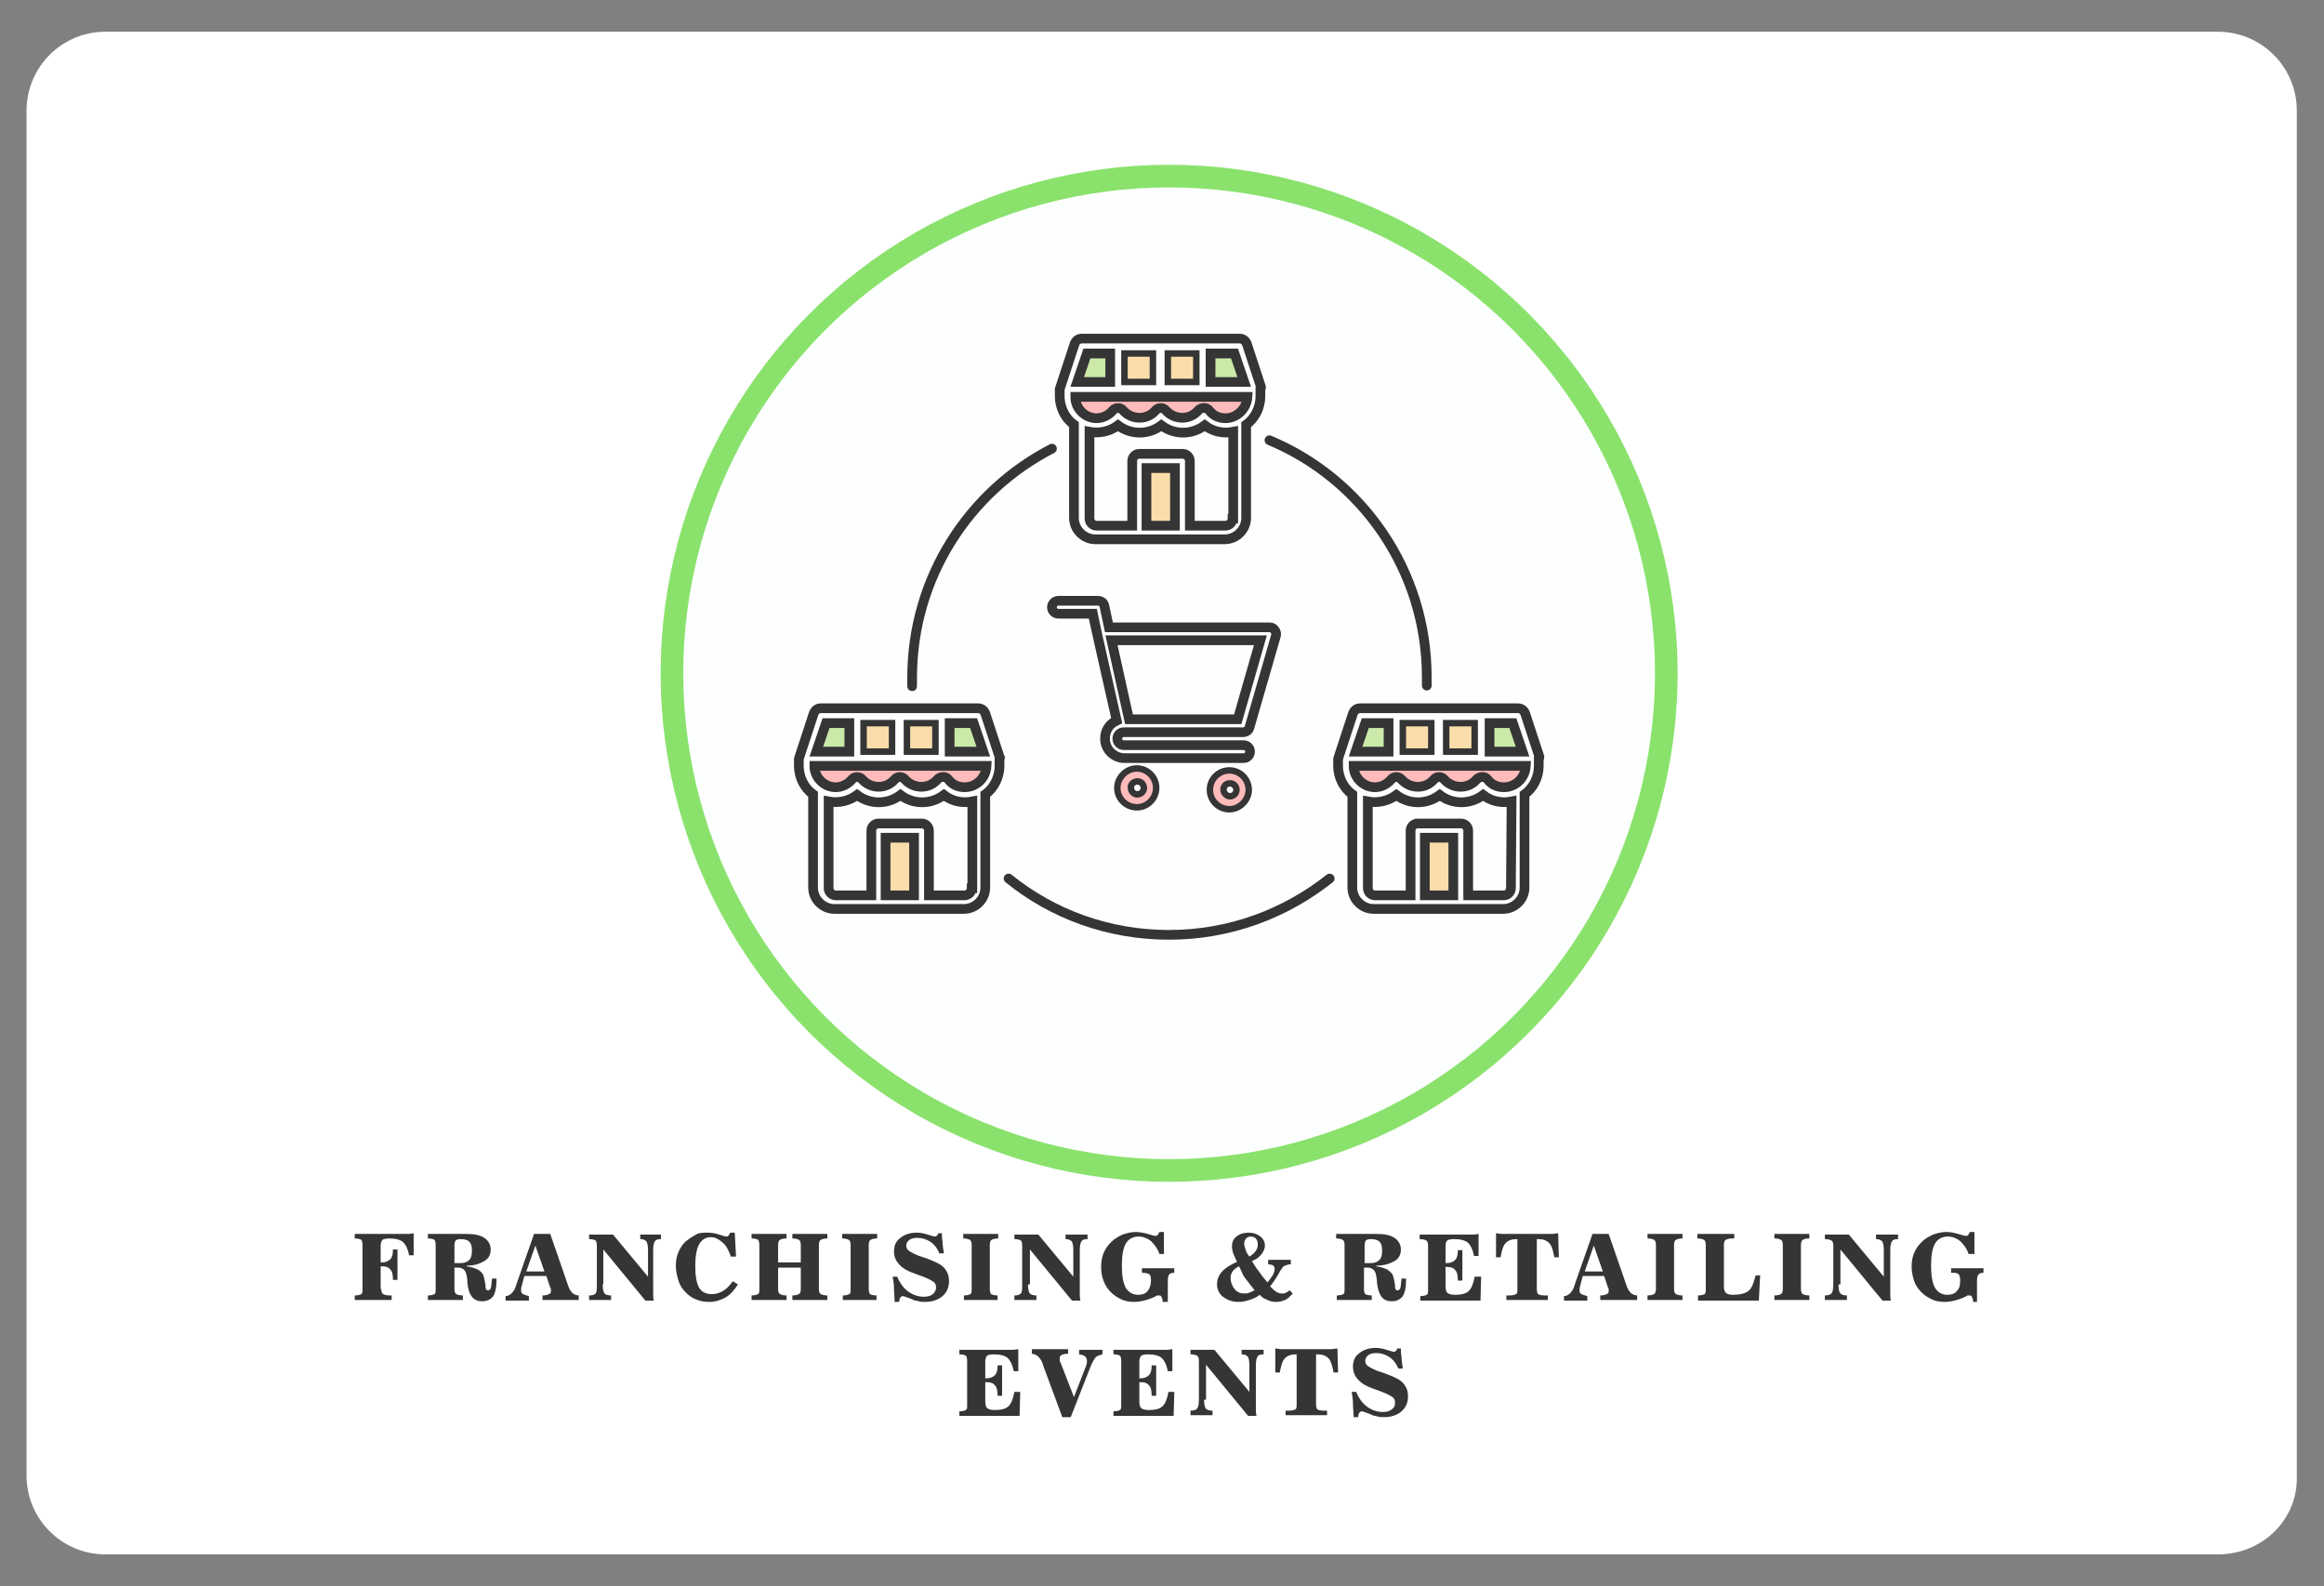 <?xml version="1.0" encoding="utf-8"?>
<!-- Generator: Adobe Illustrator 19.0.0, SVG Export Plug-In . SVG Version: 6.00 Build 0)  -->
<svg version="1.1" id="Layer_1" xmlns="http://www.w3.org/2000/svg" xmlns:xlink="http://www.w3.org/1999/xlink" x="0px" y="0px"
	 width="359px" height="245px" viewBox="-80.1 79.5 359 245" style="enable-background:new -80.1 79.5 359 245;"
	 xml:space="preserve">
<rect x="-80.1" y="79.5" width="359" height="245" fill="#808080" stroke="none"/>
<style type="text/css">
	.st0{fill:#FFFFFF;}
	.st1{fill:#FDFFFF;stroke:#8AE26D;stroke-width:3.5;}
	.st2{fill:#CBE9A9;}
	.st3{fill:#FFBBBB;}
	.st4{fill:none;stroke:#353535;stroke-width:2;}
	.st5{fill:#FAD89E;}
	.st6{fill:#FADDAA;}
	.st7{fill:#353535;}
	.st8{fill:none;stroke:#353535;stroke-width:1.5;stroke-miterlimit:10;}
	.st9{fill:#FFBBBB;stroke:#353535;stroke-miterlimit:10;}
	.st10{fill:none;stroke:#353535;stroke-width:1.5;stroke-linecap:round;stroke-miterlimit:10;}
	.st11{fill:none;stroke:#353535;stroke-width:1.5;stroke-linecap:round;stroke-linejoin:round;stroke-miterlimit:10;}
	.st12{fill:#CBE9A9;stroke:#353535;stroke-width:1.5;stroke-miterlimit:10;}
	.st13{fill:#FADDAA;stroke:#353535;stroke-miterlimit:10;}
	.st14{fill:#FADDAA;stroke:#353535;stroke-width:1.5;stroke-miterlimit:10;}
	.st15{fill:#FFBBBB;stroke:#353535;stroke-width:1.5;stroke-miterlimit:10;}
</style>
<path id="XMLID_64_" class="st0" d="M262.5,319.6H-63.8c-6.7,0-12.2-5.4-12.2-12.2V96.6c0-6.7,5.4-12.2,12.2-12.2h326.3
	c6.7,0,12.2,5.4,12.2,12.2v210.9C274.9,314.2,269.4,319.6,262.5,319.6z"/>
<circle id="Oval_1_" class="st1" cx="100.5" cy="183.5" r="76.8"/>
<g>
	<rect x="-645.8" y="176.1" class="st2" width="9" height="37.3"/>
	<rect x="-622.6" y="176.4" class="st3" width="9.5" height="36.5"/>
	<path class="st4" d="M-612,179.3v-2.4c0-0.7-0.4-1.1-1.1-1.1H-625c-0.7,0-1.1,0.4-1.1,1.1v2.4c0,0.7,0.4,1.1,1.1,1.1v28.5
		c-0.7,0-1.1,0.4-1.1,1.1v2.4c0,0.7,0.4,1.1,1.1,1.1h11.9c0.7,0,1.1-0.4,1.1-1.1v-2.4c0-0.7-0.4-1.1-1.1-1.1v-28.5
		C-612.7,180.4-612,179.7-612,179.3z"/>
	<path class="st4" d="M-580.4,219.4h-78.2c-1.3,0-2.4,1.1-2.4,2.4v7c0,0.7,0.4,1.1,1.1,1.1h80.6c0.7,0,1.1-0.4,1.1-1.1v-7
		C-577.8,220.5-578.9,219.4-580.4,219.4z"/>
	<circle class="st5" cx="-617.5" cy="157" r="5.1"/>
	<path class="st4" d="M-650.1,209.9v2.4c0,0.7,0.4,1.1,1.1,1.1h11.9c0.7,0,1.1-0.4,1.1-1.1v-2.4c0-0.7-0.4-1.1-1.1-1.1v-28.5
		c0.7,0,1.1-0.4,1.1-1.1v-2.4c0-0.7-0.4-1.1-1.1-1.1H-649c-0.7,0-1.1,0.4-1.1,1.1v2.4c0,0.7,0.4,1.1,1.1,1.1v28.5
		C-649.5,208.8-650.1,209.3-650.1,209.9z"/>
	<rect x="-599.2" y="176.4" class="st6" width="9.7" height="36.5"/>
	<path class="st4" d="M-578.9,159.6l-39.3-22.3c-0.7-0.4-1.6-0.4-2.4,0l-39,22.3c-0.7,0.4-1.1,1.1-1.1,2v6.8c0,0.7,0.4,1.1,1.1,1.1
		h80.5c0.7,0,1.1-0.4,1.1-1.1v-6.8C-577.8,160.7-578.4,160.1-578.9,159.6z M-619.2,163.1c-3.8,0-6.8-3.1-6.8-6.8
		c0-3.7,3.1-6.8,6.8-6.8c3.7,0,6.8,3.1,6.8,6.8C-612.7,160.1-615.8,163.1-619.2,163.1z"/>
	<path class="st4" d="M-602.7,209.9v2.4c0,0.7,0.4,1.1,1.1,1.1h11.9c0.7,0,1.1-0.4,1.1-1.1v-2.4c0-0.7-0.4-1.1-1.1-1.1v-28.5
		c0.7,0,1.1-0.4,1.1-1.1v-2.4c0-0.7-0.4-1.1-1.1-1.1h-11.9c-0.7,0-1.1,0.4-1.1,1.1v2.4c0,0.7,0.4,1.1,0.9,1.1v28.5
		C-602.5,209-602.7,209.5-602.7,209.9z"/>
</g>
<g>
	<path class="st7" d="M-21.2,278.6c0,0.4,0.1,0.7,0.3,0.8c0.2,0.1,0.5,0.2,1,0.2h0.3v0.7h-5.7v-0.7c0.5,0,0.8-0.1,1-0.2
		s0.2-0.4,0.2-0.8v-6.8c0-0.4-0.1-0.7-0.2-0.8c-0.2-0.1-0.5-0.2-1-0.2v-0.7h7.3c0.4,0,0.7,0,1,0c0.3,0,0.6-0.1,0.8-0.1l0,3.4h-0.7
		c-0.2-1-0.5-1.6-0.9-2s-1.2-0.6-2.2-0.6c-0.5,0-0.9,0.1-1,0.2s-0.3,0.4-0.3,0.9v2.6c0,0,0.1,0,0.1,0c0.1,0,0.1,0,0.1,0
		c0.6,0,1-0.2,1.3-0.5c0.3-0.3,0.4-0.8,0.4-1.5h0.7v4.7h-0.7c0-0.8-0.1-1.3-0.4-1.6c-0.2-0.3-0.6-0.5-1.2-0.5c-0.1,0-0.1,0-0.2,0
		c0,0-0.1,0-0.1,0V278.6z"/>
	<path class="st7" d="M-8,270.1c1.2,0,2.1,0.2,2.7,0.6c0.6,0.4,1,1,1,1.8c0,0.8-0.3,1.4-1,1.8S-6.8,275-8,275l0,0.1
		c0.7,0.1,1.3,0.3,1.7,0.5s0.8,0.6,0.9,1c0.1,0.3,0.2,0.8,0.3,1.4c0,0.1,0,0.2,0,0.3c0,0.2,0.1,0.3,0.1,0.4c0.1,0.1,0.2,0.1,0.3,0.1
		c0.2,0,0.3-0.1,0.4-0.3s0.1-0.7,0.2-1.5l0.7,0v0.3c0,1.1-0.2,1.9-0.5,2.4c-0.4,0.5-0.9,0.8-1.7,0.8c-0.7,0-1.2-0.2-1.6-0.7
		s-0.6-1.2-0.7-2.2c0-0.1,0-0.2,0-0.3c-0.1-0.8-0.2-1.3-0.4-1.5c-0.1-0.2-0.3-0.3-0.5-0.4c-0.2-0.1-0.4-0.1-0.7-0.1h-0.4v3.3
		c0,0.4,0.1,0.7,0.3,0.8s0.5,0.2,1,0.2v0.7H-14v-0.7c0.5,0,0.8-0.1,1-0.2s0.2-0.4,0.2-0.8v-6.8c0-0.4-0.1-0.7-0.2-0.8
		c-0.2-0.1-0.5-0.2-1-0.2v-0.7H-8z M-9.9,274.6h1c0.6,0,1-0.2,1.3-0.5s0.4-0.8,0.4-1.4c0-0.7-0.1-1.1-0.4-1.4
		c-0.3-0.3-0.8-0.4-1.4-0.4c-0.3,0-0.6,0.1-0.7,0.2c-0.1,0.1-0.2,0.4-0.2,0.8V274.6z"/>
	<path class="st7" d="M0.5,278.1c0,0.1-0.1,0.3-0.1,0.4c0,0.1,0,0.2,0,0.4c0,0.2,0.1,0.4,0.3,0.5s0.5,0.2,0.9,0.3v0.7h-3.6v-0.7
		c0.4,0,0.7-0.2,1-0.5c0.3-0.3,0.5-0.7,0.7-1.4l2.7-7.7h2.5l2.7,7.8c0.2,0.7,0.5,1.1,0.7,1.3c0.2,0.2,0.6,0.4,1,0.4v0.7H3.7v-0.7
		c0.5,0,0.8-0.1,1-0.2c0.2-0.1,0.3-0.2,0.3-0.4c0-0.1,0-0.2,0-0.3c0-0.1,0-0.2-0.1-0.3l-0.6-1.8H0.9L0.5,278.1z M1.2,275.9H4l-1.4-4
		L1.2,275.9z"/>
	<path class="st7" d="M13,277.9c0,0.7,0.1,1.2,0.3,1.4s0.5,0.3,1,0.3h0v0.7h-3.4v-0.7h0c0.5,0,0.8-0.1,1-0.3
		c0.2-0.2,0.2-0.7,0.2-1.4v-6c0-0.4-0.1-0.7-0.2-0.8c-0.2-0.1-0.5-0.2-1-0.2v-0.7h3.7l5.4,6.5v-4.1c0-0.7-0.1-1.2-0.3-1.4
		c-0.2-0.2-0.5-0.3-0.9-0.3h0v-0.7H22v0.7h0c-0.5,0-0.8,0.1-0.9,0.3c-0.2,0.2-0.3,0.7-0.3,1.4v6.1c0,0.2,0,0.5,0,0.7
		c0,0.3,0,0.6,0.1,1h-1.3l-6.5-7.9V277.9z"/>
	<path class="st7" d="M33.9,277.9c-0.6,0.9-1.2,1.6-1.9,2s-1.6,0.7-2.5,0.7c-0.8,0-1.4-0.1-2.1-0.4c-0.6-0.2-1.1-0.6-1.6-1.1
		c-0.5-0.5-0.9-1.1-1.1-1.8c-0.2-0.7-0.4-1.4-0.4-2.2c0-0.8,0.1-1.5,0.4-2.2c0.3-0.7,0.7-1.3,1.2-1.7c0.5-0.4,1-0.7,1.5-1
		s1.2-0.3,1.8-0.3c0.6,0,1.2,0.1,1.8,0.3c0.6,0.2,1,0.3,1,0.3c0.2,0,0.3,0,0.4-0.1c0.1-0.1,0.2-0.3,0.3-0.5h0.7l0.2,3.7h-0.8
		c-0.3-0.9-0.7-1.7-1.3-2.2s-1.1-0.8-1.8-0.8c-0.8,0-1.4,0.4-1.8,1.1c-0.4,0.7-0.6,1.9-0.6,3.4c0,1.5,0.2,2.6,0.6,3.3
		c0.4,0.7,1.1,1,2,1c0.6,0,1.2-0.2,1.7-0.5s1-0.8,1.5-1.5L33.9,277.9z"/>
	<path class="st7" d="M36,280.3v-0.7c0.5,0,0.8-0.1,1-0.2s0.2-0.4,0.2-0.8v-6.8c0-0.4-0.1-0.7-0.2-0.8c-0.2-0.1-0.5-0.2-1-0.2v-0.7
		h5.4v0.7c-0.5,0-0.8,0.1-1,0.2s-0.3,0.4-0.3,0.8v2.7h3.5v-2.7c0-0.4-0.1-0.7-0.3-0.8s-0.5-0.2-1-0.2v-0.7h5.4v0.7
		c-0.5,0-0.8,0.1-1,0.2s-0.3,0.4-0.3,0.8v6.8c0,0.4,0.1,0.7,0.3,0.8c0.2,0.1,0.5,0.2,1,0.2v0.7h-5.4v-0.7c0.5,0,0.8-0.1,1-0.2
		c0.2-0.1,0.3-0.4,0.3-0.8v-3.3h-3.5v3.3c0,0.4,0.1,0.7,0.3,0.8s0.5,0.2,1,0.2v0.7H36z"/>
	<path class="st7" d="M50.1,280.3v-0.7c0.5,0,0.8-0.1,1-0.2c0.2-0.1,0.2-0.4,0.2-0.8v-6.8c0-0.4-0.1-0.7-0.3-0.8s-0.5-0.2-1-0.2
		v-0.7h5.4v0.7c-0.5,0-0.8,0.1-1,0.2s-0.3,0.4-0.3,0.8v6.8c0,0.4,0.1,0.7,0.2,0.8c0.2,0.1,0.5,0.2,1,0.2v0.7H50.1z"/>
	<path class="st7" d="M58.1,280.6c0-0.7-0.1-1.4-0.1-2.1c0-0.6-0.1-1.2-0.2-1.8h0.7c0.4,1,1,1.8,1.7,2.3c0.7,0.5,1.5,0.8,2.4,0.8
		c0.6,0,1-0.1,1.4-0.4c0.3-0.3,0.5-0.6,0.5-1c0-0.4-0.1-0.7-0.4-0.9c-0.3-0.2-0.8-0.5-1.6-0.8l-1.1-0.4c-1.2-0.4-2.1-0.9-2.6-1.5
		c-0.5-0.5-0.8-1.2-0.8-2c0-0.9,0.3-1.6,1-2.1c0.6-0.5,1.5-0.8,2.5-0.8c0.5,0,1.1,0.1,1.7,0.3c0.6,0.2,1,0.3,1.1,0.3
		c0.1,0,0.2,0,0.3-0.1s0.2-0.2,0.2-0.4l0.6,0c0,0.4,0,0.8,0.1,1.3c0,0.5,0.1,1.1,0.2,1.8H65c-0.3-0.8-0.8-1.4-1.4-1.8
		c-0.6-0.4-1.3-0.6-2-0.6c-0.5,0-0.9,0.1-1.2,0.3s-0.5,0.5-0.5,0.9c0,0.3,0.1,0.6,0.4,0.8c0.3,0.2,0.8,0.5,1.6,0.8l1.2,0.4
		c1.3,0.5,2.2,0.9,2.7,1.5s0.7,1.2,0.7,2c0,0.9-0.3,1.7-1,2.3c-0.7,0.6-1.6,0.9-2.7,0.9c-0.3,0-0.6,0-1-0.1c-0.3-0.1-0.7-0.1-1-0.3
		c-0.2-0.1-0.5-0.2-0.8-0.3s-0.5-0.2-0.6-0.2c-0.2,0-0.3,0.1-0.4,0.2c-0.1,0.1-0.2,0.4-0.2,0.7H58.1z"/>
	<path class="st7" d="M68.8,280.3v-0.7c0.5,0,0.8-0.1,1-0.2c0.2-0.1,0.2-0.4,0.2-0.8v-6.8c0-0.4-0.1-0.7-0.3-0.8s-0.5-0.2-1-0.2
		v-0.7h5.4v0.7c-0.5,0-0.8,0.1-1,0.2s-0.3,0.4-0.3,0.8v6.8c0,0.4,0.1,0.7,0.2,0.8c0.2,0.1,0.5,0.2,1,0.2v0.7H68.8z"/>
	<path class="st7" d="M78.7,277.9c0,0.7,0.1,1.2,0.3,1.4s0.5,0.3,1,0.3h0v0.7h-3.4v-0.7h0c0.5,0,0.8-0.1,1-0.3
		c0.2-0.2,0.2-0.7,0.2-1.4v-6c0-0.4-0.1-0.7-0.2-0.8c-0.2-0.1-0.5-0.2-1-0.2v-0.7h3.7l5.4,6.5v-4.1c0-0.7-0.1-1.2-0.3-1.4
		c-0.2-0.2-0.5-0.3-0.9-0.3h0v-0.7h3.4v0.7h0c-0.5,0-0.8,0.1-0.9,0.3c-0.2,0.2-0.3,0.7-0.3,1.4v6.1c0,0.2,0,0.5,0,0.7
		c0,0.3,0,0.6,0.1,1h-1.3l-6.5-7.9V277.9z"/>
	<path class="st7" d="M99.5,280.6c0-0.4-0.1-0.6-0.2-0.8s-0.2-0.2-0.4-0.2c-0.1,0-0.1,0-0.2,0c-0.1,0-0.1,0-0.2,0.1
		c-0.1,0-0.2,0.1-0.4,0.2c-1.2,0.5-2.2,0.7-2.9,0.7c-0.8,0-1.5-0.1-2.1-0.4s-1.1-0.6-1.6-1.1c-0.5-0.5-0.9-1.1-1.1-1.7
		c-0.3-0.7-0.4-1.4-0.4-2.2c0-0.8,0.1-1.5,0.4-2.2s0.7-1.2,1.2-1.7c0.5-0.5,1.1-0.8,1.7-1.1c0.6-0.2,1.3-0.4,2-0.4
		c0.6,0,1.2,0.1,1.9,0.3s1,0.3,1.1,0.3c0.2,0,0.3,0,0.4-0.1c0.1-0.1,0.2-0.3,0.3-0.5h0.7v3.4h-0.7c-0.3-0.9-0.8-1.5-1.3-2
		c-0.5-0.4-1.2-0.7-1.9-0.7c-0.9,0-1.6,0.4-2,1.1c-0.4,0.7-0.6,1.9-0.6,3.4c0,1.5,0.2,2.7,0.6,3.4s1.1,1.1,1.9,1.1
		c0.7,0,1.2-0.2,1.5-0.6s0.5-0.9,0.5-1.7c0-0.4-0.1-0.8-0.3-0.9s-0.5-0.2-1-0.2h-0.1v-0.7h5v0.7c-0.4,0-0.7,0.1-0.8,0.3
		c-0.1,0.1-0.2,0.4-0.2,0.9v1.4c0,0.3,0,0.6,0,0.9s0,0.6,0,1H99.5z"/>
	<path class="st7" d="M114.5,279.5c-0.5,0.4-1,0.6-1.6,0.8c-0.6,0.2-1.1,0.3-1.7,0.3c-1,0-1.7-0.3-2.4-0.8c-0.6-0.5-0.9-1.2-0.9-1.9
		c0-0.7,0.2-1.3,0.7-1.9c0.5-0.6,1.3-1.1,2.4-1.6c-0.3-0.5-0.4-0.9-0.6-1.3c-0.1-0.4-0.2-0.7-0.2-1c0-0.7,0.2-1.2,0.7-1.6
		c0.5-0.4,1.1-0.6,1.9-0.6c0.7,0,1.3,0.2,1.8,0.6c0.5,0.4,0.7,0.9,0.7,1.4c0,0.4-0.2,0.9-0.5,1.3c-0.3,0.4-0.8,0.8-1.5,1.1
		c0.3,0.5,0.6,1,1,1.5c0.4,0.6,0.8,1.1,1.4,1.8c0.3-0.4,0.6-0.8,0.8-1.1c0.2-0.4,0.3-0.7,0.3-1c0-0.2-0.1-0.4-0.2-0.5
		c-0.1-0.1-0.4-0.2-0.8-0.2l0-0.7h3.5v0.7h-0.1c-0.3,0-0.5,0.1-0.8,0.2s-0.4,0.3-0.6,0.6c-0.1,0.1-0.2,0.3-0.3,0.5
		c-0.5,0.9-1,1.6-1.4,2.1c0.3,0.3,0.6,0.6,0.9,0.8c0.3,0.2,0.6,0.3,0.9,0.3c0.2,0,0.4,0,0.6-0.1c0.2-0.1,0.4-0.2,0.6-0.4l0.5,0.5
		c-0.4,0.4-0.7,0.8-1.2,1c-0.4,0.2-0.9,0.3-1.4,0.3c-0.5,0-0.9-0.1-1.3-0.3C115.2,280.1,114.8,279.9,114.5,279.5z M111.3,275.1
		c-0.4,0.2-0.8,0.5-1,0.8c-0.2,0.3-0.3,0.6-0.3,1c0,0.6,0.2,1.2,0.6,1.7c0.4,0.5,0.9,0.7,1.5,0.7c0.2,0,0.5,0,0.7-0.1
		c0.3-0.1,0.5-0.2,0.9-0.4c-0.5-0.6-0.9-1.2-1.4-1.8S111.7,275.8,111.3,275.1z M112.9,273.6c0.5-0.3,0.8-0.6,1-0.9
		c0.2-0.3,0.3-0.6,0.3-1c0-0.4-0.1-0.6-0.3-0.9c-0.2-0.2-0.5-0.3-0.8-0.3c-0.3,0-0.5,0.1-0.7,0.3s-0.3,0.5-0.3,0.8
		c0,0.3,0.1,0.6,0.2,0.9C112.4,272.9,112.6,273.2,112.9,273.6z"/>
	<path class="st7" d="M132.6,270.1c1.2,0,2.1,0.2,2.7,0.6s1,1,1,1.8c0,0.8-0.3,1.4-1,1.8c-0.7,0.4-1.6,0.7-2.8,0.7l0,0.1
		c0.7,0.1,1.3,0.3,1.7,0.5c0.4,0.3,0.8,0.6,0.9,1c0.1,0.3,0.2,0.8,0.3,1.4c0,0.1,0,0.2,0,0.3c0,0.2,0.1,0.3,0.1,0.4
		c0.1,0.1,0.2,0.1,0.3,0.1c0.2,0,0.3-0.1,0.4-0.3c0.1-0.2,0.1-0.7,0.2-1.5l0.7,0v0.3c0,1.1-0.2,1.9-0.5,2.4
		c-0.4,0.5-0.9,0.8-1.7,0.8c-0.7,0-1.2-0.2-1.6-0.7c-0.3-0.4-0.6-1.2-0.7-2.2c0-0.1,0-0.2,0-0.3c-0.1-0.8-0.2-1.3-0.4-1.5
		c-0.1-0.2-0.3-0.3-0.5-0.4c-0.2-0.1-0.4-0.1-0.7-0.1h-0.4v3.3c0,0.4,0.1,0.7,0.2,0.8c0.2,0.1,0.5,0.2,1,0.2v0.7h-5.4v-0.7
		c0.5,0,0.8-0.1,1-0.2c0.2-0.1,0.2-0.4,0.2-0.8v-6.8c0-0.4-0.1-0.7-0.3-0.8c-0.2-0.1-0.5-0.2-1-0.2v-0.7H132.6z M130.7,274.6h1
		c0.6,0,1-0.2,1.3-0.5s0.4-0.8,0.4-1.4c0-0.7-0.1-1.1-0.4-1.4c-0.3-0.3-0.8-0.4-1.4-0.4c-0.3,0-0.6,0.1-0.7,0.2
		c-0.1,0.1-0.2,0.4-0.2,0.8V274.6z"/>
	<path class="st7" d="M148.7,276.7l-0.1,3.7h-9.3v-0.7c0.5,0,0.8-0.1,1-0.2c0.2-0.1,0.2-0.4,0.2-0.8v-6.8c0-0.4-0.1-0.7-0.3-0.8
		c-0.2-0.1-0.5-0.2-1-0.2v-0.7h7.3c0.4,0,0.7,0,1,0c0.3,0,0.6-0.1,0.8-0.1l0,3.4h-0.7c-0.2-1-0.5-1.6-0.9-2
		c-0.4-0.4-1.2-0.6-2.2-0.6c-0.5,0-0.9,0.1-1,0.2c-0.2,0.1-0.3,0.4-0.3,0.9v2.6c0,0,0.1,0,0.1,0s0.1,0,0.1,0c0.6,0,1-0.2,1.3-0.5
		c0.3-0.3,0.4-0.8,0.4-1.5h0.7v4.7h-0.7c0-0.8-0.1-1.3-0.4-1.6c-0.2-0.3-0.6-0.5-1.2-0.5c-0.1,0-0.1,0-0.2,0c0,0-0.1,0-0.1,0v2.9
		c0,0.6,0.1,1,0.3,1.1c0.2,0.2,0.6,0.3,1.2,0.3c1,0,1.7-0.2,2.1-0.6c0.4-0.4,0.7-1.1,0.9-2.2H148.7z"/>
	<path class="st7" d="M154.4,270.9h-0.2c-0.8,0-1.3,0.2-1.7,0.6c-0.4,0.4-0.6,1.1-0.8,2.2H151l0-3.7c0.3,0,0.6,0.1,1,0.1
		c0.3,0,0.6,0,0.9,0h5.8c0.3,0,0.6,0,0.9,0c0.3,0,0.6-0.1,1-0.1l0.1,3.7h-0.7c-0.2-1.1-0.4-1.8-0.8-2.2c-0.4-0.4-0.9-0.6-1.7-0.6
		h-0.2v7.7c0,0.4,0.1,0.7,0.2,0.8c0.2,0.1,0.5,0.2,1,0.2h0.5v0.7h-6.4v-0.7h0.5c0.5,0,0.8-0.1,1-0.2c0.2-0.1,0.2-0.4,0.2-0.8V270.9z
		"/>
	<path class="st7" d="M164,278.1c0,0.1-0.1,0.3-0.1,0.4c0,0.1,0,0.2,0,0.4c0,0.2,0.1,0.4,0.3,0.5c0.2,0.1,0.5,0.2,0.9,0.3v0.7h-3.6
		v-0.7c0.4,0,0.7-0.2,1-0.5c0.3-0.3,0.5-0.7,0.7-1.4l2.7-7.7h2.5l2.7,7.8c0.2,0.7,0.5,1.1,0.7,1.3c0.2,0.2,0.6,0.4,1,0.4v0.7h-5.7
		v-0.7c0.5,0,0.8-0.1,1-0.2c0.2-0.1,0.3-0.2,0.3-0.4c0-0.1,0-0.2,0-0.3c0-0.1,0-0.2-0.1-0.3l-0.6-1.8h-3.3L164,278.1z M164.7,275.9
		h2.8l-1.4-4L164.7,275.9z"/>
	<path class="st7" d="M174.4,280.3v-0.7c0.5,0,0.8-0.1,1-0.2c0.2-0.1,0.3-0.4,0.3-0.8v-6.8c0-0.4-0.1-0.7-0.3-0.8
		c-0.2-0.1-0.5-0.2-1-0.2v-0.7h5.4v0.7c-0.5,0-0.8,0.1-1,0.2s-0.3,0.4-0.3,0.8v6.8c0,0.4,0.1,0.7,0.3,0.8c0.2,0.1,0.5,0.2,1,0.2v0.7
		H174.4z"/>
	<path class="st7" d="M182.2,280.3v-0.7c0.5,0,0.8-0.1,1-0.2c0.2-0.1,0.2-0.4,0.2-0.8v-6.8c0-0.4-0.1-0.7-0.3-0.8
		c-0.2-0.1-0.5-0.2-1-0.2v-0.7h5.7v0.7h-0.3c-0.5,0-0.8,0.1-1,0.2c-0.2,0.1-0.3,0.4-0.3,0.8v6.4c0,0.5,0.1,0.8,0.3,1
		c0.2,0.2,0.6,0.3,1.1,0.3c1.1,0,1.9-0.2,2.4-0.6c0.5-0.4,0.8-1.2,1.1-2.4h0.7l-0.2,3.9H182.2z"/>
	<path class="st7" d="M194,280.3v-0.7c0.5,0,0.8-0.1,1-0.2c0.2-0.1,0.3-0.4,0.3-0.8v-6.8c0-0.4-0.1-0.7-0.3-0.8
		c-0.2-0.1-0.5-0.2-1-0.2v-0.7h5.4v0.7c-0.5,0-0.8,0.1-1,0.2s-0.3,0.4-0.3,0.8v6.8c0,0.4,0.1,0.7,0.3,0.8c0.2,0.1,0.5,0.2,1,0.2v0.7
		H194z"/>
	<path class="st7" d="M203.9,277.9c0,0.7,0.1,1.2,0.3,1.4s0.5,0.3,1,0.3h0v0.7h-3.4v-0.7h0c0.5,0,0.8-0.1,1-0.3
		c0.2-0.2,0.3-0.7,0.3-1.4v-6c0-0.4-0.1-0.7-0.3-0.8c-0.2-0.1-0.5-0.2-1-0.2v-0.7h3.7l5.4,6.5v-4.1c0-0.7-0.1-1.2-0.3-1.4
		c-0.2-0.2-0.5-0.3-0.9-0.3h0v-0.7h3.4v0.7h0c-0.5,0-0.8,0.1-0.9,0.3c-0.2,0.2-0.3,0.7-0.3,1.4v6.1c0,0.2,0,0.5,0,0.7
		c0,0.3,0,0.6,0.1,1h-1.3l-6.5-7.9V277.9z"/>
	<path class="st7" d="M224.7,280.6c0-0.4-0.1-0.6-0.2-0.8c-0.1-0.2-0.2-0.2-0.4-0.2c-0.1,0-0.1,0-0.2,0s-0.1,0-0.2,0.1
		c-0.1,0-0.2,0.1-0.4,0.2c-1.2,0.5-2.2,0.7-2.9,0.7c-0.8,0-1.5-0.1-2.1-0.4s-1.1-0.6-1.6-1.1c-0.5-0.5-0.9-1.1-1.1-1.7
		s-0.4-1.4-0.4-2.2c0-0.8,0.1-1.5,0.4-2.2s0.7-1.2,1.2-1.7c0.5-0.5,1.1-0.8,1.7-1.1c0.6-0.2,1.3-0.4,2-0.4c0.6,0,1.2,0.1,1.9,0.3
		s1,0.3,1.1,0.3c0.2,0,0.3,0,0.4-0.1c0.1-0.1,0.2-0.3,0.3-0.5h0.7v3.4H224c-0.3-0.9-0.8-1.5-1.3-2c-0.5-0.4-1.2-0.7-1.9-0.7
		c-0.9,0-1.6,0.4-2,1.1c-0.4,0.7-0.6,1.9-0.6,3.4c0,1.5,0.2,2.7,0.6,3.4s1.1,1.1,1.9,1.1c0.7,0,1.2-0.2,1.5-0.6
		c0.4-0.4,0.5-0.9,0.5-1.7c0-0.4-0.1-0.8-0.3-0.9c-0.2-0.2-0.5-0.2-1-0.2h-0.1v-0.7h5v0.7c-0.4,0-0.7,0.1-0.8,0.3
		c-0.1,0.1-0.2,0.4-0.2,0.9v1.4c0,0.3,0,0.6,0,0.9s0,0.6,0,1H224.7z"/>
	<path class="st7" d="M77.5,294.5l-0.1,3.7h-9.3v-0.7c0.5,0,0.8-0.1,1-0.2s0.2-0.4,0.2-0.8v-6.8c0-0.4-0.1-0.7-0.2-0.8
		c-0.2-0.1-0.5-0.2-1-0.2v-0.7h7.3c0.4,0,0.7,0,1,0c0.3,0,0.6-0.1,0.8-0.1l0,3.4h-0.7c-0.2-1-0.5-1.6-0.9-2s-1.2-0.6-2.2-0.6
		c-0.5,0-0.9,0.1-1,0.2s-0.3,0.4-0.3,0.9v2.6c0,0,0.1,0,0.1,0c0.1,0,0.1,0,0.1,0c0.6,0,1-0.2,1.3-0.5c0.3-0.3,0.4-0.8,0.4-1.5h0.7
		v4.7h-0.7c0-0.8-0.1-1.3-0.4-1.6c-0.2-0.3-0.6-0.5-1.2-0.5c-0.1,0-0.1,0-0.2,0c0,0-0.1,0-0.1,0v2.9c0,0.6,0.1,1,0.3,1.1
		c0.2,0.2,0.6,0.3,1.2,0.3c1,0,1.7-0.2,2.1-0.6c0.4-0.4,0.7-1.1,0.9-2.2H77.5z"/>
	<path class="st7" d="M81,290.3c0,0,0-0.1,0-0.1c-0.4-1-0.9-1.5-1.7-1.6v-0.7h5.6v0.7c-0.5,0-0.8,0.1-1,0.2
		c-0.2,0.1-0.3,0.2-0.3,0.5c0,0.1,0,0.2,0,0.3c0,0.1,0,0.2,0.1,0.3l2.1,5.4l1.9-4.9c0-0.1,0.1-0.3,0.1-0.4c0-0.1,0-0.3,0-0.4
		c0-0.2-0.1-0.4-0.3-0.6s-0.5-0.2-0.9-0.3v-0.7h3.6v0.7c-0.4,0.1-0.7,0.2-1,0.4c-0.2,0.2-0.5,0.7-0.8,1.4l-3.1,7.9h-1.3L81,290.3z"
		/>
	<path class="st7" d="M101.3,294.5l-0.1,3.7h-9.3v-0.7c0.5,0,0.8-0.1,1-0.2s0.2-0.4,0.2-0.8v-6.8c0-0.4-0.1-0.7-0.2-0.8
		c-0.2-0.1-0.5-0.2-1-0.2v-0.7h7.3c0.4,0,0.7,0,1,0c0.3,0,0.6-0.1,0.8-0.1l0,3.4h-0.7c-0.2-1-0.5-1.6-0.9-2s-1.2-0.6-2.2-0.6
		c-0.5,0-0.9,0.1-1,0.2s-0.3,0.4-0.3,0.9v2.6c0,0,0.1,0,0.1,0c0.1,0,0.1,0,0.1,0c0.6,0,1-0.2,1.3-0.5c0.3-0.3,0.4-0.8,0.4-1.5h0.7
		v4.7h-0.7c0-0.8-0.1-1.3-0.4-1.6c-0.2-0.3-0.6-0.5-1.2-0.5c-0.1,0-0.1,0-0.2,0c0,0-0.1,0-0.1,0v2.9c0,0.6,0.1,1,0.3,1.1
		c0.2,0.2,0.6,0.3,1.2,0.3c1,0,1.7-0.2,2.1-0.6c0.4-0.4,0.7-1.1,0.9-2.2H101.3z"/>
	<path class="st7" d="M105.9,295.7c0,0.7,0.1,1.2,0.3,1.4s0.5,0.3,1,0.3h0v0.7h-3.4v-0.7h0c0.5,0,0.8-0.1,1-0.3
		c0.2-0.2,0.3-0.7,0.3-1.4v-6c0-0.4-0.1-0.7-0.3-0.8c-0.2-0.1-0.5-0.2-1-0.2v-0.7h3.7l5.4,6.5v-4.1c0-0.7-0.1-1.2-0.3-1.4
		c-0.2-0.2-0.5-0.3-0.9-0.3h0v-0.7h3.4v0.7h0c-0.5,0-0.8,0.1-0.9,0.3c-0.2,0.2-0.3,0.7-0.3,1.4v6.1c0,0.2,0,0.5,0,0.7
		c0,0.3,0,0.6,0.1,1h-1.3l-6.5-7.9V295.7z"/>
	<path class="st7" d="M120.3,288.7h-0.2c-0.8,0-1.3,0.2-1.7,0.6c-0.4,0.4-0.6,1.1-0.8,2.2h-0.7l0-3.7c0.3,0,0.6,0.1,1,0.1
		c0.3,0,0.6,0,0.9,0h5.8c0.3,0,0.6,0,0.9,0c0.3,0,0.6-0.1,1-0.1l0.1,3.7h-0.7c-0.2-1.1-0.4-1.8-0.8-2.2c-0.4-0.4-0.9-0.6-1.7-0.6
		h-0.2v7.7c0,0.4,0.1,0.7,0.2,0.8c0.2,0.1,0.5,0.2,1,0.2h0.5v0.7h-6.4v-0.7h0.5c0.5,0,0.8-0.1,1-0.2c0.2-0.1,0.2-0.4,0.2-0.8V288.7z
		"/>
	<path class="st7" d="M129,298.4c0-0.7-0.1-1.4-0.1-2.1c0-0.6-0.1-1.2-0.2-1.8h0.7c0.4,1,1,1.8,1.7,2.3c0.7,0.5,1.5,0.8,2.4,0.8
		c0.6,0,1-0.1,1.4-0.4s0.5-0.6,0.5-1c0-0.4-0.1-0.7-0.4-0.9c-0.3-0.2-0.8-0.5-1.6-0.8l-1.1-0.4c-1.2-0.4-2.1-0.9-2.6-1.5
		c-0.5-0.5-0.8-1.2-0.8-2c0-0.9,0.3-1.6,1-2.1c0.6-0.5,1.5-0.8,2.5-0.8c0.5,0,1.1,0.1,1.7,0.3c0.6,0.2,1,0.3,1.1,0.3
		c0.1,0,0.2,0,0.3-0.1c0.1-0.1,0.2-0.2,0.2-0.4l0.6,0c0,0.4,0,0.8,0.1,1.3c0,0.5,0.1,1.1,0.2,1.8h-0.7c-0.3-0.8-0.8-1.4-1.4-1.8
		c-0.6-0.4-1.3-0.6-2-0.6c-0.5,0-0.9,0.1-1.2,0.3s-0.5,0.5-0.5,0.9c0,0.3,0.1,0.6,0.4,0.8c0.3,0.2,0.8,0.5,1.6,0.8l1.2,0.4
		c1.3,0.5,2.2,0.9,2.7,1.5s0.7,1.2,0.7,2c0,0.9-0.3,1.7-1,2.3s-1.6,0.9-2.7,0.9c-0.3,0-0.6,0-1-0.1c-0.3-0.1-0.7-0.1-1-0.3
		c-0.2-0.1-0.5-0.2-0.8-0.3c-0.3-0.1-0.5-0.2-0.6-0.2c-0.2,0-0.3,0.1-0.4,0.2c-0.1,0.1-0.2,0.4-0.2,0.7H129z"/>
</g>
<g>
	<g>
		<path class="st8" d="M93.5,192.6L93.5,192.6C93.5,192.6,93.5,192.6,93.5,192.6l18.4,0c0.5,0,0.9-0.3,1-0.7l4.1-14.2
			c0.1-0.3,0-0.6-0.2-0.9c-0.2-0.3-0.5-0.4-0.8-0.4H91.2l-0.7-3.3c-0.1-0.5-0.5-0.8-1-0.8h-6.1c-0.6,0-1,0.5-1,1c0,0.6,0.5,1,1,1
			h5.3c0.1,0.6,3.5,15.6,3.7,16.5c-1.1,0.5-1.8,1.5-1.8,2.8c0,1.7,1.4,3,3,3h18.4c0.6,0,1-0.5,1-1c0-0.6-0.5-1-1-1H93.5
			c-0.6,0-1-0.5-1-1C92.5,193,93,192.6,93.5,192.6z M114.6,178.4l-3.5,12.2H94.3l-2.7-12.2H114.6z"/>
		<path class="st9" d="M92.5,201.2c0,1.7,1.4,3,3,3c1.7,0,3-1.4,3-3c0-1.7-1.4-3-3-3C93.9,198.2,92.5,199.6,92.5,201.2z M95.6,200.2
			c0.6,0,1,0.5,1,1c0,0.6-0.5,1-1,1c-0.6,0-1-0.5-1-1C94.5,200.7,95,200.2,95.6,200.2z"/>
		<path class="st9" d="M106.8,201.5c0,1.7,1.4,3,3,3s3-1.4,3-3c0-1.7-1.4-3-3-3S106.8,199.8,106.8,201.5z M109.9,200.5
			c0.6,0,1,0.5,1,1c0,0.6-0.5,1-1,1s-1-0.5-1-1C108.9,200.9,109.3,200.5,109.9,200.5z"/>
	</g>
	<path class="st10" d="M82.4,148.8c-12.8,6.6-21.6,19.9-21.6,35.4c0,0.4,0,0.9,0,1.3"/>
	<path class="st10" d="M75.7,215.2c6.8,5.5,15.4,8.7,24.8,8.7c9.4,0,18-3.3,24.8-8.7"/>
	<path class="st11" d="M140.3,185.4c0-0.4,0-0.9,0-1.3c0-16.5-10-30.6-24.3-36.6"/>
	<g>
		<path class="st8" d="M157.7,196.4l-2.2-6.7c-0.2-0.5-0.6-0.8-1.1-0.8H130c-0.5,0-0.9,0.3-1.1,0.8l-2.2,6.7c0,0.1-0.1,0.2-0.1,0.3
			c0,0,0,0,0,0v1.1c0,1.7,0.8,3.4,2.2,4.4c0,0,0,0,0,0v14.4c0,1.8,1.5,3.3,3.3,3.3h20c1.8,0,3.3-1.5,3.3-3.3v-14.4c0,0,0,0,0,0
			c1.4-1,2.2-2.7,2.2-4.4v-1.1c0,0,0,0,0,0C157.7,196.6,157.7,196.5,157.7,196.4z"/>
		<polygon class="st12" points="150,191.2 153.6,191.2 155.1,195.6 150,195.6 		"/>
		<rect x="143.3" y="191.2" class="st13" width="4.4" height="4.4"/>
		<rect x="136.6" y="191.2" class="st13" width="4.4" height="4.4"/>
		<polygon class="st12" points="130.8,191.2 134.4,191.2 134.4,195.6 129.3,195.6 		"/>
		<polygon class="st14" points="144.4,217.8 140,217.8 140,208.9 144.4,208.9 144.4,217.8 		"/>
		<path class="st8" d="M153.3,216.7c0,0.6-0.5,1.1-1.1,1.1h-5.5v-10c0-0.6-0.5-1.1-1.1-1.1h-6.7c-0.6,0-1.1,0.5-1.1,1.1v10h-5.5
			c-0.6,0-1.1-0.5-1.1-1.1v-13.4c1.6,0.3,3.2-0.1,4.4-1c2,1.5,4.7,1.5,6.7,0c2,1.5,4.7,1.5,6.7,0c1.3,1,2.9,1.3,4.4,1L153.3,216.7
			L153.3,216.7z"/>
		<path class="st15" d="M152.2,201.1c-1,0-1.9-0.4-2.5-1.2c-0.4-0.5-1.1-0.5-1.6-0.1c0,0-0.1,0.1-0.1,0.1c-1.2,1.4-3.3,1.5-4.7,0.3
			c-0.1-0.1-0.2-0.2-0.3-0.3c-0.4-0.5-1.2-0.5-1.6,0c0,0,0,0,0,0c-1.2,1.4-3.3,1.5-4.7,0.3c-0.1-0.1-0.2-0.2-0.3-0.3
			c-0.4-0.5-1.2-0.5-1.6,0c0,0,0,0,0,0c-0.6,0.7-1.5,1.2-2.5,1.2c-1.8,0-3.3-1.5-3.3-3.3h26.6C155.5,199.7,154,201.1,152.2,201.1z"
			/>
	</g>
	<g>
		<path class="st8" d="M74.3,196.4l-2.2-6.7c-0.2-0.5-0.6-0.8-1.1-0.8H46.7c-0.5,0-0.9,0.3-1.1,0.8l-2.2,6.7c0,0.1-0.1,0.2-0.1,0.3
			c0,0,0,0,0,0v1.1c0,1.7,0.8,3.4,2.2,4.4c0,0,0,0,0,0v14.4c0,1.8,1.5,3.3,3.3,3.3h20c1.8,0,3.3-1.5,3.3-3.3v-14.4c0,0,0,0,0,0
			c1.4-1,2.2-2.7,2.2-4.4v-1.1c0,0,0,0,0,0C74.4,196.6,74.4,196.5,74.3,196.4z"/>
		<polygon class="st12" points="66.6,191.2 70.3,191.2 71.8,195.6 66.6,195.6 		"/>
		<rect x="60" y="191.2" class="st13" width="4.4" height="4.4"/>
		<rect x="53.3" y="191.2" class="st13" width="4.4" height="4.4"/>
		<polygon class="st12" points="47.5,191.2 51.1,191.2 51.1,195.6 46,195.6 		"/>
		<polygon class="st14" points="61.1,217.8 56.7,217.8 56.7,208.9 61.1,208.9 61.1,217.8 		"/>
		<path class="st8" d="M70,216.7c0,0.6-0.5,1.1-1.1,1.1h-5.5v-10c0-0.6-0.5-1.1-1.1-1.1h-6.7c-0.6,0-1.1,0.5-1.1,1.1v10h-5.5
			c-0.6,0-1.1-0.5-1.1-1.1v-13.4c1.6,0.3,3.2-0.1,4.4-1c2,1.5,4.7,1.5,6.7,0c2,1.5,4.7,1.5,6.7,0c1.3,1,2.9,1.3,4.4,1V216.7
			L70,216.7z"/>
		<path class="st15" d="M68.9,201.1c-1,0-1.9-0.4-2.5-1.2c-0.4-0.5-1.1-0.5-1.6-0.1c0,0-0.1,0.1-0.1,0.1c-1.2,1.4-3.3,1.5-4.7,0.3
			c-0.1-0.1-0.2-0.2-0.3-0.3c-0.4-0.5-1.2-0.5-1.6,0c0,0,0,0,0,0c-1.2,1.4-3.3,1.5-4.7,0.3c-0.1-0.1-0.2-0.2-0.3-0.3
			c-0.4-0.5-1.2-0.5-1.6,0c0,0,0,0,0,0c-0.6,0.7-1.5,1.2-2.5,1.2c-1.8,0-3.3-1.5-3.3-3.3h26.6C72.2,199.7,70.7,201.1,68.9,201.1z"/>
	</g>
	<g>
		<path class="st8" d="M114.7,139.3l-2.2-6.7c-0.2-0.5-0.6-0.8-1.1-0.8H87c-0.5,0-0.9,0.3-1.1,0.8l-2.2,6.7c0,0.1-0.1,0.2-0.1,0.3
			c0,0,0,0,0,0v1.1c0,1.7,0.8,3.4,2.2,4.4c0,0,0,0,0,0v14.4c0,1.8,1.5,3.3,3.3,3.3h20c1.8,0,3.3-1.5,3.3-3.3v-14.4c0,0,0,0,0,0
			c1.4-1,2.2-2.7,2.2-4.4v-1.1c0,0,0,0,0,0C114.7,139.5,114.7,139.4,114.7,139.3z"/>
		<polygon class="st12" points="106.9,134.1 110.6,134.1 112.1,138.5 106.9,138.5 		"/>
		<rect x="100.3" y="134.1" class="st13" width="4.4" height="4.4"/>
		<rect x="93.6" y="134.1" class="st13" width="4.4" height="4.4"/>
		<polygon class="st12" points="87.8,134.1 91.4,134.1 91.4,138.5 86.3,138.5 		"/>
		<polygon class="st14" points="101.4,160.7 97,160.7 97,151.8 101.4,151.8 101.4,160.7 		"/>
		<path class="st8" d="M110.3,159.6c0,0.6-0.5,1.1-1.1,1.1h-5.5v-10c0-0.6-0.5-1.1-1.1-1.1h-6.7c-0.6,0-1.1,0.5-1.1,1.1v10h-5.5
			c-0.6,0-1.1-0.5-1.1-1.1v-13.4c1.6,0.3,3.2-0.1,4.4-1c2,1.5,4.7,1.5,6.7,0c2,1.5,4.7,1.5,6.7,0c1.3,1,2.9,1.3,4.4,1V159.6
			L110.3,159.6z"/>
		<path class="st15" d="M109.2,144.1c-1,0-1.9-0.4-2.5-1.2c-0.4-0.5-1.1-0.5-1.6-0.1c0,0-0.1,0.1-0.1,0.1c-1.2,1.4-3.3,1.5-4.7,0.3
			c-0.1-0.1-0.2-0.2-0.3-0.3c-0.4-0.5-1.2-0.5-1.6,0c0,0,0,0,0,0c-1.2,1.4-3.3,1.5-4.7,0.3c-0.1-0.1-0.2-0.2-0.3-0.3
			c-0.4-0.5-1.2-0.5-1.6,0c0,0,0,0,0,0c-0.6,0.7-1.5,1.2-2.5,1.2c-1.8,0-3.3-1.5-3.3-3.3h26.6C112.5,142.6,111,144.1,109.2,144.1z"
			/>
	</g>
</g>
</svg>
